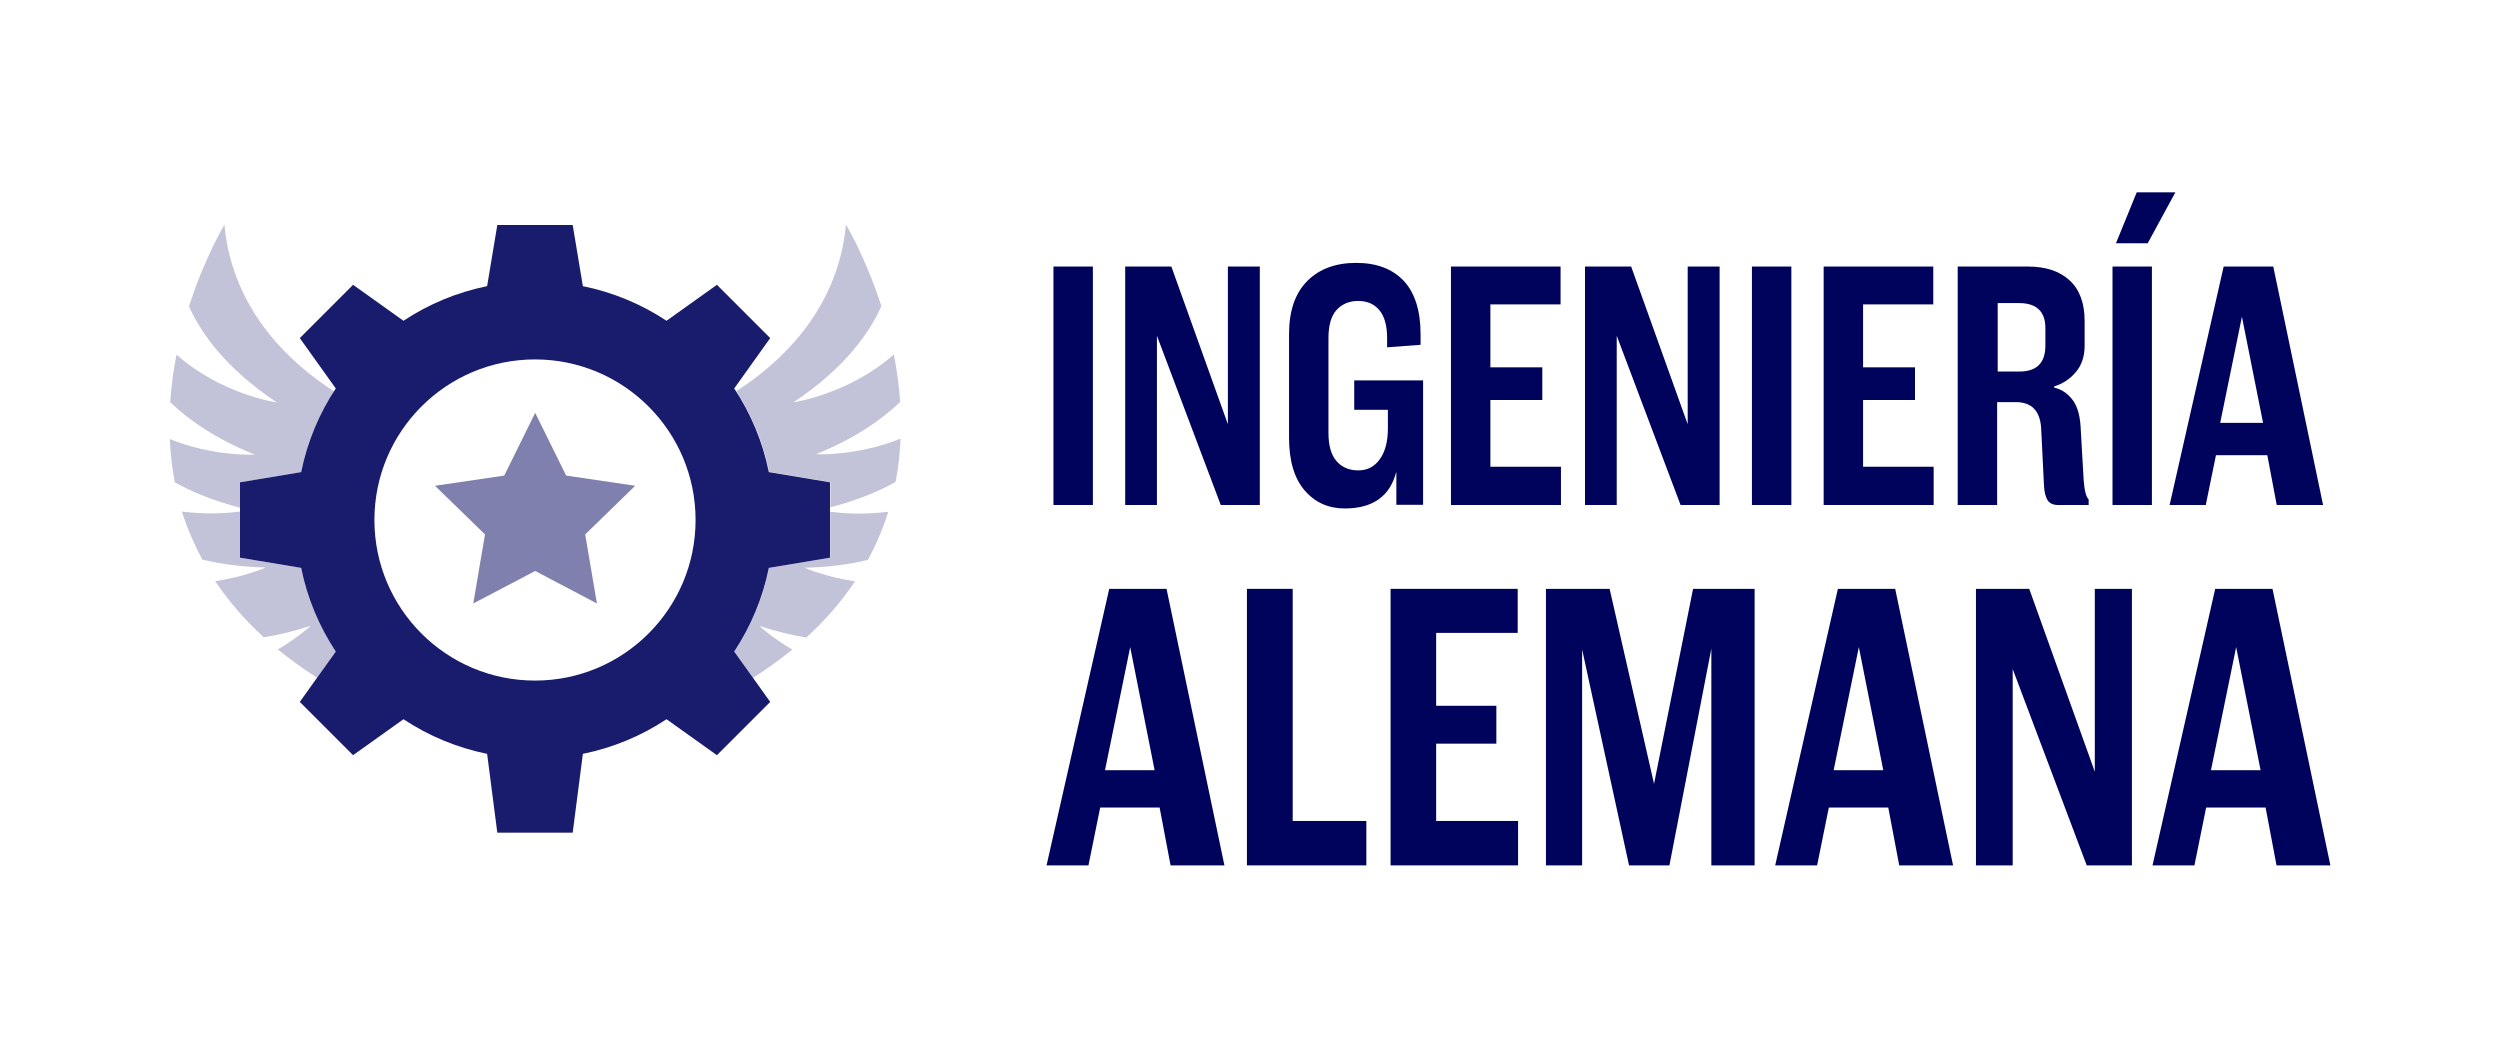 <?xml version="1.0" encoding="UTF-8"?>
<svg id="Capa_17" data-name="Capa 17" xmlns="http://www.w3.org/2000/svg" viewBox="0 0 130 55">
  <g>
    <g style="opacity: .8;">
      <g>
        <path d="m12.48,25.08l3.18-.53c.31-1.52.9-2.94,1.71-4.2-2.14-1.37-5.28-4.12-5.7-8.66,0,0-1.02,1.68-1.84,4.24.59,1.33,1.85,3.19,4.57,5,0,0-2.9-.42-5.22-2.49-.16.78-.27,1.61-.33,2.47.95.92,2.35,1.9,4.4,2.73,0,0-2.13.12-4.42-.81.03.74.12,1.49.26,2.25.89.5,2.01.96,3.39,1.32v-1.31Z" style="fill: #00035c; opacity: .3; stroke-width: 0px;"/>
        <path d="m15.66,29.53l-3.18-.53v-2.4c-.6.08-1.71.17-3.02,0,.26.84.62,1.67,1.06,2.5.93.22,2.02.38,3.3.41,0,0-1.07.48-2.63.71.67,1,1.5,1.98,2.53,2.92.75-.12,1.55-.31,2.44-.6,0,0-.64.6-1.71,1.23.62.51,1.3,1,2.04,1.47l.97-1.37c-.86-1.3-1.48-2.77-1.8-4.35Z" style="fill: #00035c; opacity: .3; stroke-width: 0px;"/>
      </g>
      <g>
        <path d="m43.17,26.6v2.4l-3.18.53c-.32,1.58-.94,3.05-1.8,4.35l.97,1.37c.74-.48,1.42-.97,2.04-1.47-1.07-.63-1.71-1.23-1.71-1.23.89.29,1.69.48,2.44.6,1.03-.94,1.86-1.92,2.53-2.92-1.56-.23-2.63-.71-2.63-.71,1.28-.02,2.37-.18,3.3-.41.45-.83.8-1.66,1.06-2.5-1.31.17-2.42.08-3.02,0Z" style="fill: #00035c; opacity: .3; stroke-width: 0px;"/>
        <path d="m42.41,23.63c2.05-.83,3.44-1.81,4.4-2.73-.06-.86-.18-1.68-.33-2.47-2.33,2.07-5.22,2.49-5.22,2.49,2.72-1.81,3.98-3.67,4.57-5-.82-2.56-1.84-4.24-1.84-4.24-.42,4.54-3.56,7.29-5.7,8.66.81,1.26,1.4,2.68,1.71,4.2l3.18.53v1.31c1.38-.36,2.5-.82,3.39-1.32.15-.76.23-1.51.26-2.25-2.3.93-4.42.81-4.42.81Z" style="fill: #00035c; opacity: .3; stroke-width: 0px;"/>
      </g>
    </g>
    <polygon points="27.83 21.47 29.44 24.73 33.03 25.26 30.43 27.79 31.04 31.38 27.83 29.69 24.61 31.38 25.22 27.79 22.62 25.26 26.22 24.73 27.83 21.47" style="fill: #00035c; opacity: .5; stroke-width: 0px;"/>
    <path d="m29.78,11.7h-3.92l-.53,3.18c-1.58.32-3.05.94-4.35,1.8l-2.62-1.87-2.77,2.77,1.87,2.62c-.86,1.3-1.48,2.77-1.8,4.35l-3.18.53v3.92l3.18.53c.32,1.58.94,3.05,1.8,4.35l-1.87,2.62,2.77,2.77,2.62-1.87c1.3.86,2.77,1.48,4.35,1.8l.53,4.1h3.92l.53-4.1c1.58-.32,3.05-.94,4.35-1.8l2.62,1.87,2.77-2.77-1.87-2.62c.86-1.3,1.48-2.77,1.8-4.35l3.18-.53v-3.92l-3.18-.53c-.32-1.58-.94-3.05-1.8-4.35l1.87-2.62-2.77-2.77-2.62,1.87c-1.3-.86-2.77-1.48-4.35-1.8l-.53-3.18Zm-1.96,23.69c-4.61,0-8.35-3.74-8.35-8.35s3.74-8.35,8.35-8.35,8.35,3.74,8.35,8.35-3.74,8.35-8.35,8.35Z" style="fill: #00035c; opacity: .9; stroke-width: 0px;"/>
  </g>
  <g>
    <g>
      <path d="m56.83,13.86v12.4h-2.05v-12.4h2.05Z" style="fill: #00035c; stroke-width: 0px;"/>
      <path d="m60.91,13.86l2.94,8.2v-8.2h1.66v12.4h-2.03l-3.32-8.8v8.8h-1.65v-12.4h2.39Z" style="fill: #00035c; stroke-width: 0px;"/>
      <path d="m72.6,24.56c-.33,1.25-1.22,1.88-2.67,1.88-.85,0-1.55-.31-2.09-.94-.54-.63-.81-1.54-.81-2.75v-5.37c0-1.22.32-2.14.95-2.77.63-.63,1.48-.94,2.54-.94s1.88.31,2.47.93c.58.62.88,1.55.88,2.78v.55l-1.74.13v-.48c0-.66-.14-1.14-.41-1.46-.27-.32-.64-.47-1.1-.47s-.84.16-1.12.47-.42.8-.42,1.46v4.93c0,.66.14,1.15.42,1.47s.66.48,1.13.48.84-.19,1.12-.58.42-.92.42-1.6v-.97h-1.75v-1.53h3.58v6.47h-1.39v-1.7Z" style="fill: #00035c; stroke-width: 0px;"/>
      <path d="m75.45,13.86h5.7v1.97h-3.65v3.27h2.7v1.7h-2.7v3.47h3.67v1.99h-5.72v-12.4Z" style="fill: #00035c; stroke-width: 0px;"/>
      <path d="m84.82,13.86l2.94,8.2v-8.2h1.66v12.4h-2.03l-3.32-8.8v8.8h-1.65v-12.4h2.39Z" style="fill: #00035c; stroke-width: 0px;"/>
      <path d="m93.15,13.86v12.4h-2.05v-12.4h2.05Z" style="fill: #00035c; stroke-width: 0px;"/>
      <path d="m94.83,13.86h5.7v1.97h-3.65v3.27h2.7v1.7h-2.7v3.47h3.67v1.99h-5.72v-12.4Z" style="fill: #00035c; stroke-width: 0px;"/>
      <path d="m108.63,26.26h-1.61c-.25,0-.43-.08-.54-.24-.1-.16-.17-.4-.19-.71l-.15-3.03c-.05-.91-.49-1.37-1.32-1.37h-.97v5.35h-2.05v-12.4h3.64c.94,0,1.66.24,2.18.72.52.48.78,1.18.78,2.11v1.28c0,.56-.15,1.02-.46,1.38-.3.36-.68.61-1.12.74v.07c.35.07.66.27.92.59s.41.79.45,1.42l.16,2.79c.04.54.12.87.26,1.01v.29Zm-2.27-8.29v-.91c0-.86-.46-1.3-1.37-1.3h-1.11v3.56h1.13c.9,0,1.35-.45,1.35-1.35Z" style="fill: #00035c; stroke-width: 0px;"/>
      <path d="m111.9,13.86v12.4h-2.05v-12.4h2.05Zm-.22-1.21h-1.65l1.08-2.65h2.01l-1.44,2.65Z" style="fill: #00035c; stroke-width: 0px;"/>
      <path d="m115.63,13.86h2.58l2.59,12.4h-2.41l-.49-2.59h-2.67l-.53,2.59h-1.88l2.81-12.4Zm-.18,8.13h2.23l-1.1-5.52-1.13,5.52Z" style="fill: #00035c; stroke-width: 0px;"/>
    </g>
    <g>
      <path d="m57.67,30.62h2.99l3.01,14.38h-2.8l-.57-3.01h-3.09l-.61,3.01h-2.18l3.26-14.38Zm-.21,9.43h2.58l-1.27-6.4-1.31,6.4Z" style="fill: #00035c; stroke-width: 0px;"/>
      <path d="m64.85,30.62h2.37v12.07h3.83v2.31h-6.21v-14.38Z" style="fill: #00035c; stroke-width: 0px;"/>
      <path d="m72.31,30.62h6.61v2.29h-4.24v3.79h3.13v1.97h-3.13v4.02h4.26v2.31h-6.63v-14.38Z" style="fill: #00035c; stroke-width: 0px;"/>
      <path d="m80.4,30.62h3.3l2.31,10.14,2.03-10.14h3.2v14.38h-2.25v-11.27l-2.18,11.27h-2.1l-2.44-11.23v11.23h-1.88v-14.38Z" style="fill: #00035c; stroke-width: 0px;"/>
      <path d="m95.56,30.62h2.99l3.01,14.38h-2.8l-.57-3.01h-3.09l-.61,3.01h-2.18l3.26-14.38Zm-.21,9.43h2.58l-1.27-6.4-1.31,6.4Z" style="fill: #00035c; stroke-width: 0px;"/>
      <path d="m105.52,30.62l3.41,9.51v-9.51h1.93v14.38h-2.35l-3.85-10.21v10.21h-1.91v-14.38h2.77Z" style="fill: #00035c; stroke-width: 0px;"/>
      <path d="m115.18,30.62h2.99l3.01,14.38h-2.8l-.57-3.01h-3.09l-.61,3.01h-2.18l3.26-14.38Zm-.21,9.43h2.58l-1.27-6.4-1.31,6.4Z" style="fill: #00035c; stroke-width: 0px;"/>
    </g>
  </g>
</svg>